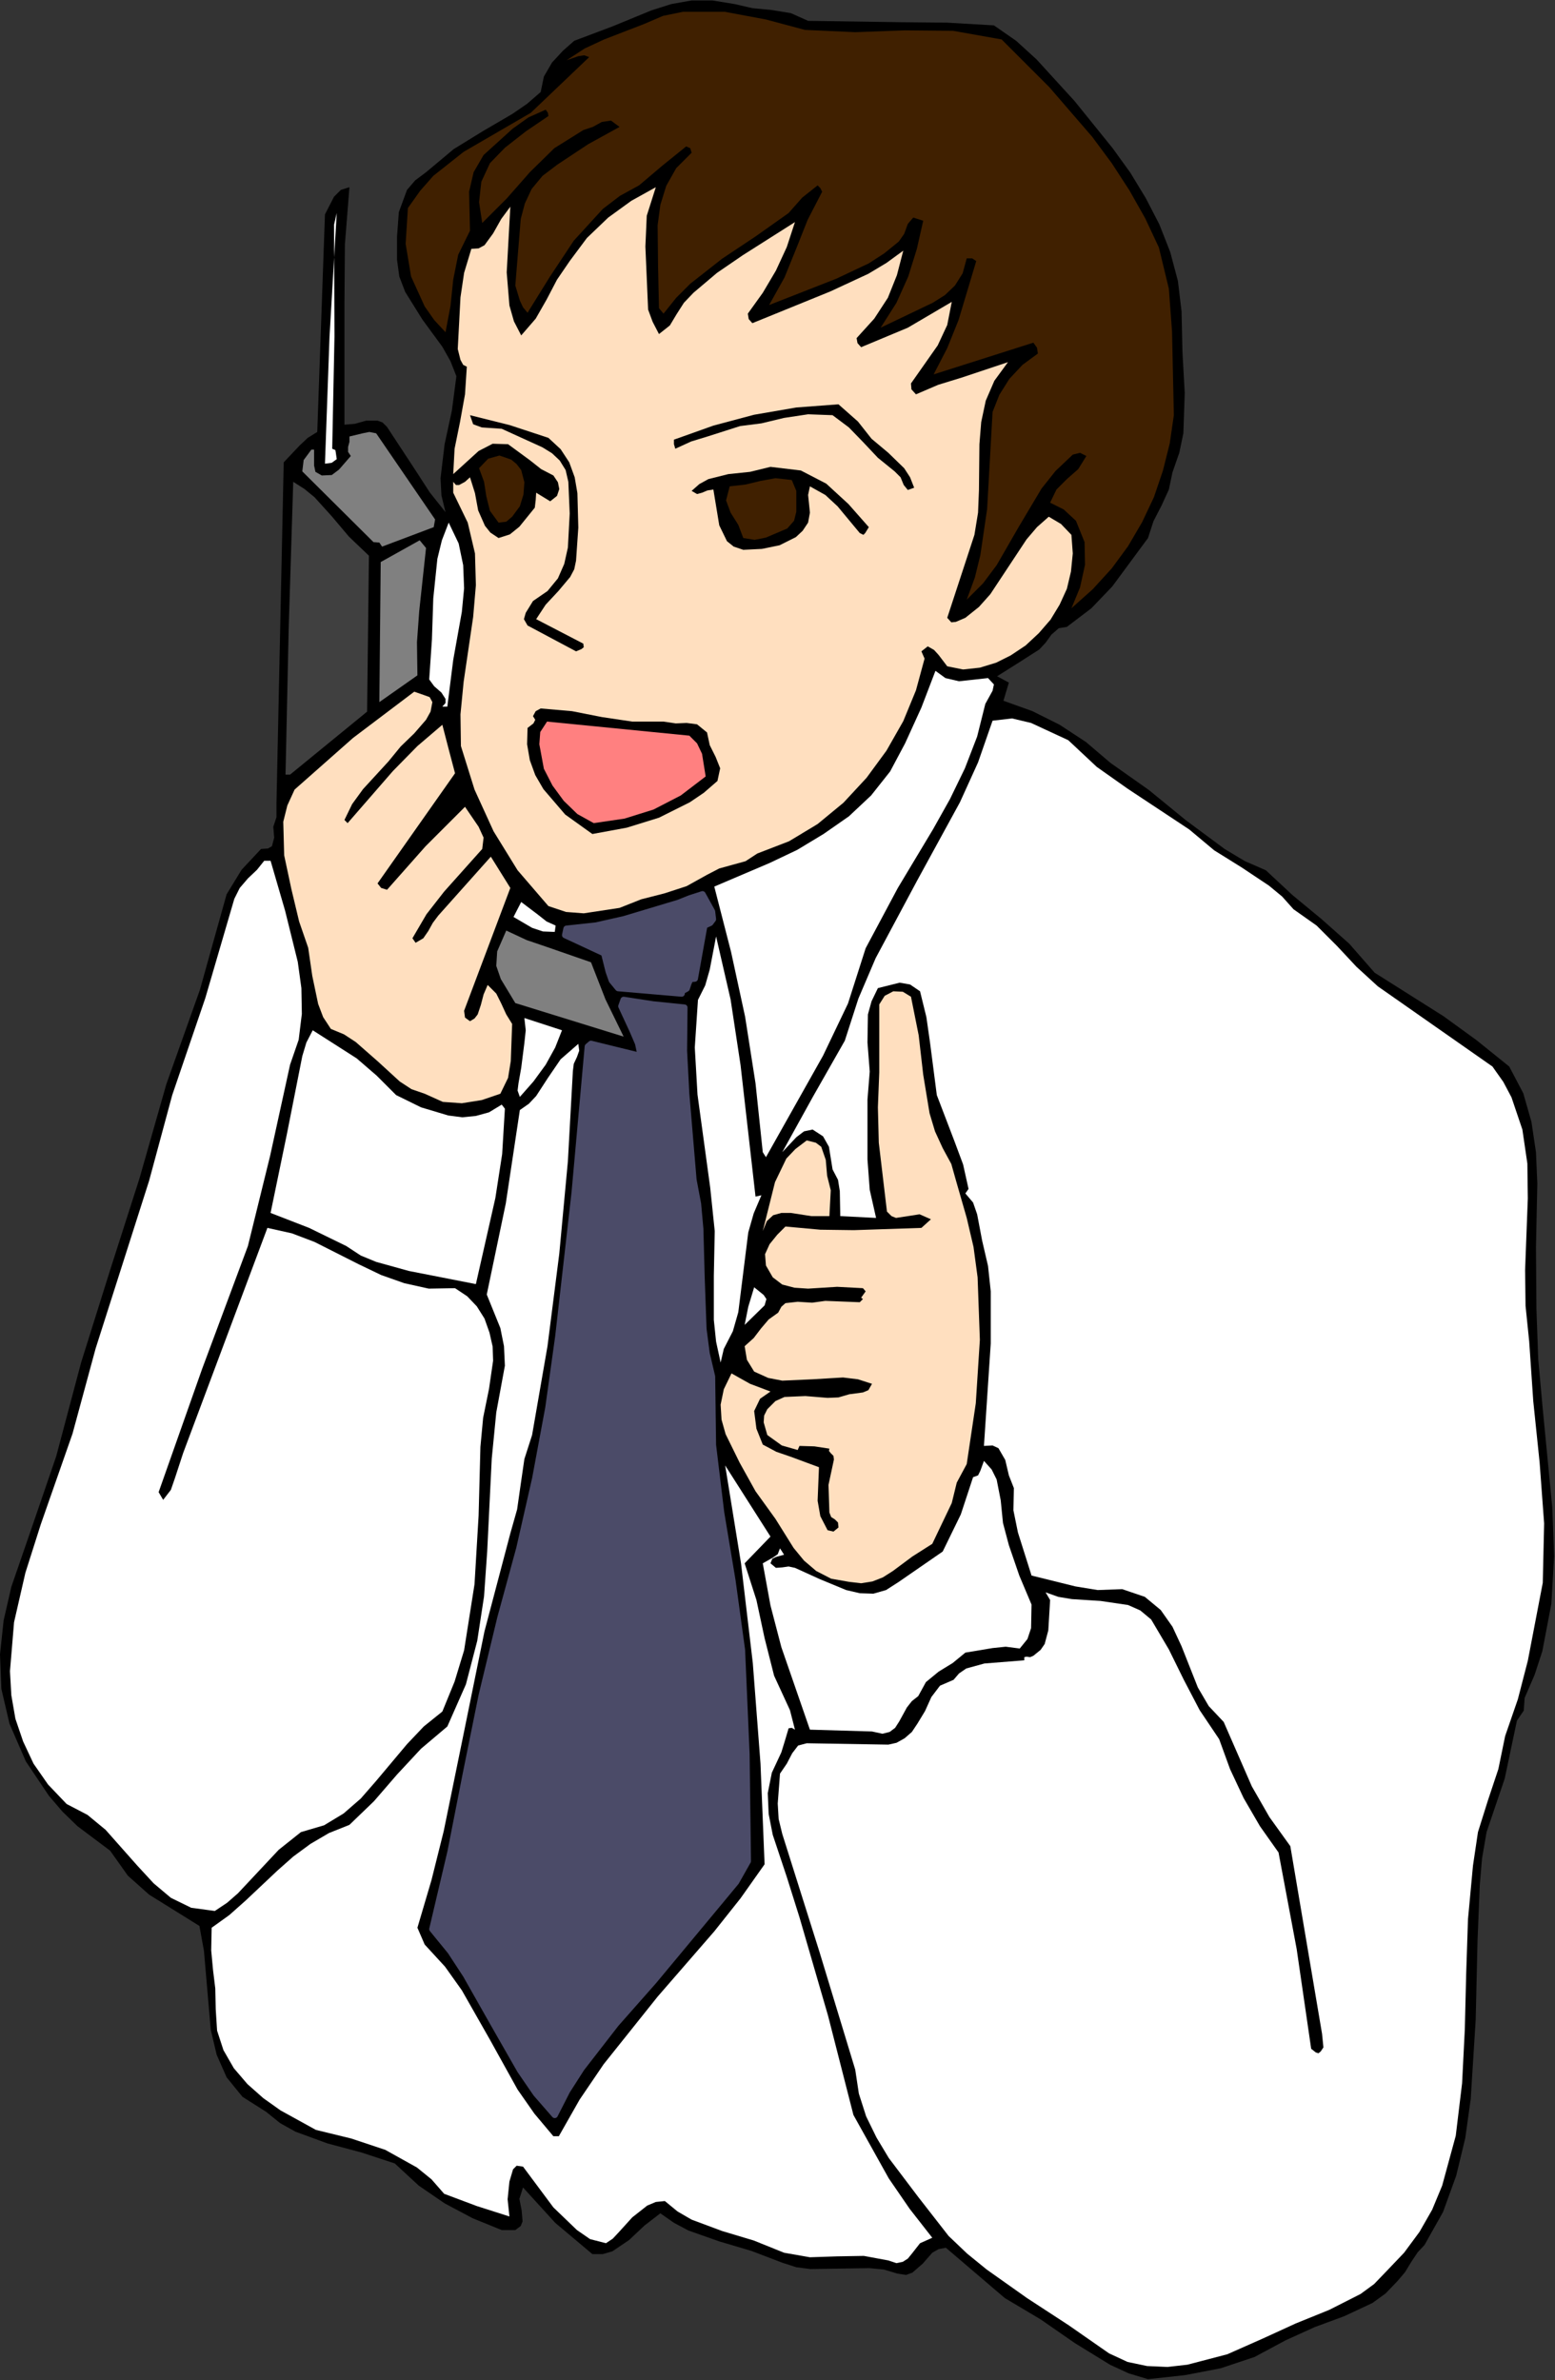 <?xml version="1.0" encoding="UTF-8" standalone="no"?>
<svg
   xmlns:dc="http://purl.org/dc/elements/1.1/"
   xmlns:cc="http://creativecommons.org/ns#"
   xmlns:rdf="http://www.w3.org/1999/02/22-rdf-syntax-ns#"
   xmlns:svg="http://www.w3.org/2000/svg"
   xmlns="http://www.w3.org/2000/svg"
   xmlns:sodipodi="http://sodipodi.sourceforge.net/DTD/sodipodi-0.dtd"
   xmlns:inkscape="http://www.inkscape.org/namespaces/inkscape"
   version="1.0"
   width="87.147mm"
   height="133.375mm"
   id="svg70"
   sodipodi:docname="JBIZ038.WMF">
  <rect width="100%" height="100%" fill="#333333" stroke="none"/>
  <sodipodi:namedview
     pagecolor="#ffffff"
     bordercolor="#666666"
     borderopacity="1"
     objecttolerance="10"
     gridtolerance="10"
     guidetolerance="10"
     inkscape:pageopacity="0"
     inkscape:pageshadow="2"
     inkscape:window-width="640"
     inkscape:window-height="480"
     id="namedview72" />
  <defs
     id="defs6">
    <clipPath
       clipPathUnits="userSpaceOnUse"
       id="clipWmfPath1">
      <path
         d="M 0,0 L 329.28,0 L 329.28,504 L 0,504 z"
         id="path2" />
    </clipPath>
    <pattern
       id="WMFhbasepattern"
       patternUnits="userSpaceOnUse"
       width="6"
       height="6"
       x="0"
       y="0" />
  </defs>
  <path
     style="fill:#000000;fill-rule:evenodd;fill-opacity:1;stroke:none;"
     clip-path="url(#clipWmfPath1)"
     d="  M 171.168,4.416   L 190.944,4.704   L 200.64,4.8   L 210.528,5.376   L 215.232,8.64   L 219.552,12.576   L 227.616,21.408   L 235.68,31.392   L 239.424,36.576   L 242.688,41.952   L 245.568,47.52   L 247.872,53.376   L 249.504,59.52   L 250.272,65.952   L 250.464,74.592   L 250.944,83.232   L 250.656,91.776   L 249.792,95.904   L 248.352,100.032   L 247.584,103.68   L 246.048,107.04   L 244.32,110.4   L 243.168,113.952   L 235.584,124.224   L 231.168,128.832   L 225.984,132.768   L 224.256,133.056   L 222.72,134.4   L 221.472,136.128   L 220.128,137.568   L 215.616,140.448   L 211.2,143.232   L 213.696,144.576   L 212.544,148.416   L 218.688,150.624   L 224.448,153.504   L 230.016,157.152   L 235.2,161.568   L 243.36,167.328   L 251.232,173.76   L 259.392,179.808   L 263.712,182.4   L 268.128,184.32   L 273.792,189.6   L 279.84,194.592   L 285.792,199.872   L 291.168,206.016   L 305.76,215.232   L 312.768,220.32   L 319.68,225.888   L 322.656,231.552   L 324.384,237.6   L 325.344,244.032   L 325.632,250.656   L 325.344,264.192   L 325.44,277.152   L 325.824,287.904   L 326.784,298.464   L 328.8,319.296   L 329.184,329.568   L 328.608,339.648   L 326.688,349.728   L 325.056,354.72   L 322.944,359.616   L 322.752,362.304   L 321.312,364.416   L 318.72,376.704   L 314.88,388.032   L 313.92,393.6   L 313.44,399.264   L 312.96,411.168   L 312.576,427.776   L 311.52,444.576   L 310.368,452.832   L 308.448,460.8   L 305.664,468.48   L 301.728,475.488   L 300.288,477.024   L 298.944,479.04   L 297.6,481.248   L 295.968,483.168   L 293.472,485.76   L 290.688,487.776   L 284.736,490.56   L 278.496,492.864   L 272.352,495.648   L 265.728,499.2   L 258.528,501.6   L 251.04,503.04   L 243.168,503.904   L 239.04,502.656   L 235.104,500.832   L 227.616,496.224   L 220.416,491.232   L 212.832,486.72   L 200.352,476.064   L 198.816,476.352   L 197.472,477.12   L 195.456,479.424   L 193.248,481.344   L 191.904,481.824   L 190.08,481.536   L 187.2,480.672   L 184.128,480.384   L 177.888,480.48   L 171.648,480.576   L 168.672,480.192   L 165.696,479.232   L 159.168,476.736   L 152.352,474.72   L 145.824,472.416   L 142.752,470.784   L 139.872,468.768   L 136.512,471.36   L 133.248,474.432   L 129.696,476.832   L 127.68,477.408   L 125.472,477.408   L 117.6,470.784   L 110.784,463.296   L 110.016,465.696   L 110.496,468.192   L 110.688,470.496   L 110.304,471.456   L 109.152,472.32   L 106.272,472.32   L 100.128,469.824   L 94.176,466.656   L 88.704,462.912   L 83.616,458.208   L 76.608,455.904   L 69.408,453.984   L 62.592,451.488   L 59.328,449.664   L 56.352,447.264   L 51.36,444.096   L 48,439.968   L 45.888,435.168   L 44.64,429.888   L 43.68,418.752   L 43.2,413.184   L 42.24,407.904   L 31.584,401.28   L 27.072,397.248   L 23.328,391.968   L 16.416,386.784   L 13.248,383.712   L 10.368,380.352   L 5.472,373.056   L 2.016,365.088   L 0.288,357.696   L 0,350.4   L 0.768,343.2   L 2.4,336.096   L 7.2,322.176   L 11.904,308.448   L 17.184,288.576   L 23.328,268.992   L 29.568,249.504   L 35.232,229.632   L 42.336,209.664   L 48,189.408   L 51.168,184.224   L 55.296,179.808   L 56.736,179.712   L 57.6,179.232   L 58.08,177.408   L 57.888,175.104   L 58.56,173.088   L 58.56,170.208   L 60.096,97.92   L 63.456,94.368   L 65.184,92.736   L 67.2,91.488   L 68.832,45.408   L 70.752,41.664   L 72.192,40.224   L 74.016,39.648   L 73.056,51.744   L 72.96,64.416   L 72.96,89.952   L 75.168,89.76   L 77.568,89.088   L 79.968,89.088   L 81.024,89.472   L 81.984,90.432   L 88.032,99.648   L 91.008,104.256   L 94.368,108.48   L 93.504,104.928   L 93.312,101.28   L 94.176,94.08   L 95.712,86.976   L 96.672,79.68   L 95.424,76.512   L 93.696,73.44   L 89.472,67.68   L 85.824,61.824   L 84.576,58.56   L 84.096,55.008   L 84.096,50.112   L 84.48,44.928   L 86.208,40.224   L 87.936,38.208   L 90.24,36.48   L 96.096,31.584   L 102.336,27.744   L 108.576,24.096   L 111.648,21.984   L 114.528,19.488   L 115.2,16.224   L 116.928,13.248   L 119.232,10.752   L 121.632,8.64   L 129.792,5.568   L 137.952,2.208   L 142.176,0.864   L 146.496,0.096   L 150.912,0.096   L 155.616,0.864   L 159.36,1.728   L 163.392,2.112   L 167.52,2.784   L 171.168,4.416  z "
     id="path8" />
  <path
     style="fill:#402000;fill-rule:evenodd;fill-opacity:1;stroke:none;"
     clip-path="url(#clipWmfPath1)"
     d="  M 170.496,6.336   L 181.152,6.816   L 191.616,6.432   L 201.888,6.528   L 212.16,8.352   L 222.24,18.432   L 231.36,28.992   L 235.488,34.56   L 239.232,40.32   L 242.592,46.272   L 245.472,52.416   L 247.584,61.152   L 248.256,70.176   L 248.64,87.936   L 247.776,93.888   L 246.336,99.648   L 244.416,105.312   L 241.92,110.592   L 238.944,115.68   L 235.488,120.384   L 231.456,124.8   L 226.944,128.832   L 228.768,124.416   L 229.824,119.616   L 229.728,114.816   L 227.904,110.304   L 225.312,107.904   L 222.432,106.464   L 223.776,103.68   L 225.984,101.472   L 228.384,99.36   L 230.112,96.576   L 228.768,95.904   L 227.232,96.288   L 223.584,99.744   L 220.608,103.488   L 215.808,111.552   L 211.104,119.712   L 208.224,123.552   L 204.768,127.008   L 206.496,122.304   L 207.648,117.6   L 209.088,107.808   L 210.24,87.264   L 211.68,83.616   L 213.792,80.256   L 216.576,77.28   L 219.84,74.88   L 219.648,73.632   L 218.88,72.576   L 197.76,79.296   L 200.64,73.728   L 203.04,67.776   L 206.784,55.296   L 205.92,54.72   L 204.768,54.72   L 203.904,57.888   L 202.272,60.48   L 200.16,62.496   L 197.568,64.128   L 186.528,69.408   L 189.888,64.128   L 192.384,58.56   L 194.208,52.704   L 195.552,46.752   L 193.44,46.08   L 192.288,47.424   L 191.52,49.536   L 190.368,51.168   L 187.296,53.664   L 184.032,55.776   L 177.12,59.04   L 162.912,64.608   L 166.176,58.752   L 168.672,52.608   L 171.072,46.56   L 174.144,40.608   L 173.76,39.84   L 173.184,39.264   L 169.92,41.856   L 167.04,45.12   L 160.128,50.016   L 152.928,54.816   L 146.208,60.096   L 143.232,63.072   L 140.544,66.432   L 139.584,65.28   L 139.392,56.64   L 139.296,47.712   L 139.872,43.392   L 141.12,39.36   L 143.232,35.616   L 146.496,32.352   L 146.208,31.392   L 145.344,31.008   L 140.352,35.04   L 135.36,39.264   L 131.328,41.472   L 127.68,44.256   L 121.536,50.976   L 116.448,58.656   L 111.744,66.24   L 110.784,65.088   L 110.112,63.648   L 109.152,60.48   L 109.728,53.376   L 110.304,46.368   L 111.168,43.104   L 112.608,40.032   L 114.912,37.248   L 118.08,34.848   L 124.608,30.528   L 131.232,26.88   L 129.408,25.536   L 127.488,25.824   L 125.568,26.88   L 123.552,27.552   L 117.408,31.392   L 112.224,36.48   L 107.328,42.048   L 102.144,47.232   L 101.472,42.816   L 101.952,38.496   L 103.776,34.56   L 106.944,31.296   L 111.36,27.84   L 116.16,24.576   L 116.064,23.904   L 115.584,23.232   L 111.936,24.864   L 108.576,27.264   L 102.432,32.832   L 100.32,36.48   L 99.36,40.608   L 99.552,48.864   L 97.056,53.952   L 96,59.232   L 95.424,64.8   L 94.368,70.368   L 91.968,67.776   L 89.952,64.896   L 87.072,58.56   L 85.92,51.648   L 86.4,44.064   L 88.992,40.416   L 91.776,37.248   L 98.208,32.16   L 112.416,23.904   L 124.8,12.096   L 123.744,11.712   L 122.496,11.904   L 120,12.768   L 123.84,10.272   L 127.968,8.352   L 136.416,5.088   L 140.448,3.36   L 144.672,2.496   L 153.504,2.496   L 162.24,4.128   L 170.496,6.336  z "
     id="path10" />
  <path
     style="fill:#ffdfbf;fill-rule:evenodd;fill-opacity:1;stroke:none;"
     clip-path="url(#clipWmfPath1)"
     d="  M 138.912,39.648   L 136.992,45.696   L 136.704,52.224   L 137.28,65.568   L 138.24,68.16   L 139.584,70.752   L 141.888,68.928   L 143.328,66.528   L 144.864,64.128   L 146.88,62.016   L 151.872,57.792   L 157.344,54.048   L 168.384,47.04   L 166.656,52.32   L 164.352,57.312   L 161.568,62.016   L 158.4,66.432   L 158.592,67.584   L 159.36,68.448   L 175.872,61.728   L 183.936,57.984   L 187.776,55.68   L 191.328,53.088   L 189.984,58.272   L 188.064,63.072   L 185.184,67.488   L 181.44,71.616   L 181.632,72.672   L 182.4,73.536   L 192.288,69.408   L 201.6,63.936   L 200.64,68.832   L 198.624,73.152   L 192.96,81.216   L 193.056,82.464   L 194.016,83.52   L 198.72,81.504   L 203.712,79.968   L 213.504,76.704   L 210.624,80.64   L 208.8,84.864   L 207.84,89.376   L 207.456,94.08   L 207.36,103.776   L 207.168,108.576   L 206.4,113.28   L 200.64,130.848   L 201.504,131.808   L 202.464,131.712   L 204.48,130.848   L 207.36,128.544   L 209.76,125.856   L 213.696,119.904   L 217.44,114.24   L 219.648,111.648   L 222.144,109.44   L 224.736,110.976   L 226.944,113.28   L 227.232,117.216   L 226.848,121.056   L 225.984,124.704   L 224.448,128.064   L 222.528,131.232   L 220.032,134.112   L 217.248,136.704   L 214.08,138.816   L 211.008,140.352   L 207.552,141.408   L 204,141.792   L 200.64,141.12   L 198.816,138.72   L 197.856,137.664   L 196.512,136.896   L 195.168,137.952   L 195.84,139.488   L 194.016,146.208   L 191.328,152.736   L 187.776,158.976   L 183.552,164.736   L 178.656,170.016   L 173.184,174.528   L 167.136,178.176   L 160.416,180.768   L 157.92,182.4   L 155.136,183.168   L 152.352,183.936   L 149.76,185.28   L 145.44,187.68   L 140.736,189.216   L 135.84,190.464   L 131.232,192.288   L 123.648,193.44   L 119.904,193.152   L 116.16,191.904   L 109.632,184.32   L 104.544,176.064   L 100.512,167.232   L 97.632,158.016   L 97.536,151.296   L 98.208,144.384   L 100.224,130.656   L 100.8,123.936   L 100.608,117.216   L 99.072,110.688   L 96,104.352   L 96,102.048   L 96.576,102.72   L 97.248,102.72   L 98.496,102.048   L 99.552,101.088   L 100.608,104.448   L 101.28,108.096   L 102.72,111.36   L 103.872,112.8   L 105.6,113.952   L 108,113.184   L 110.016,111.552   L 113.28,107.52   L 113.472,105.888   L 113.568,104.352   L 116.544,106.176   L 117.984,105.024   L 118.464,103.584   L 118.176,102.144   L 117.216,100.704   L 114.624,99.36   L 112.32,97.536   L 107.616,94.08   L 104.352,93.984   L 101.376,95.52   L 96,100.416   L 96.288,95.04   L 97.44,89.376   L 98.496,83.52   L 98.88,77.664   L 98.112,77.28   L 97.536,76.224   L 96.96,73.92   L 97.536,62.976   L 98.304,57.792   L 99.84,52.704   L 101.376,52.608   L 102.624,51.936   L 104.448,49.44   L 106.176,46.368   L 108.096,43.776   L 107.328,57.696   L 107.904,64.704   L 108.864,68.064   L 110.4,71.04   L 113.472,67.488   L 115.776,63.456   L 117.984,59.232   L 120.672,55.296   L 124.32,50.4   L 128.832,46.08   L 133.728,42.528   L 138.912,39.648  z "
     id="path12" />
  <path
     style="fill:#ffffff;fill-rule:evenodd;fill-opacity:1;stroke:none;"
     clip-path="url(#clipWmfPath1)"
     d="  M 70.752,47.616   L 70.848,71.232   L 70.368,95.04   L 71.04,95.328   L 71.136,95.904   L 71.328,97.248   L 70.272,98.016   L 68.832,98.208   L 69.792,71.424   L 71.328,45.12   L 70.752,47.616  z "
     id="path14" />
  <path
     style="fill:#000000;fill-rule:evenodd;fill-opacity:1;stroke:none;"
     clip-path="url(#clipWmfPath1)"
     d="  M 181.728,89.28   L 184.608,92.928   L 188.16,95.904   L 191.52,99.168   L 192.768,101.088   L 193.632,103.296   L 192.288,103.776   L 191.424,102.72   L 190.752,101.088   L 189.504,99.84   L 185.952,96.96   L 182.88,93.696   L 179.808,90.528   L 176.352,87.936   L 171.168,87.744   L 166.08,88.512   L 161.28,89.664   L 156.768,90.24   L 149.856,92.448   L 146.4,93.504   L 143.04,95.04   L 142.752,94.08   L 142.752,93.12   L 151.104,90.144   L 159.744,87.84   L 168.672,86.304   L 177.6,85.632   L 181.728,89.28  z "
     id="path16" />
  <path
     style="fill:#000000;fill-rule:evenodd;fill-opacity:1;stroke:none;"
     clip-path="url(#clipWmfPath1)"
     d="  M 116.16,92.736   L 118.752,95.136   L 120.576,97.92   L 121.728,101.088   L 122.304,104.448   L 122.496,111.744   L 122.016,118.752   L 121.632,120.576   L 120.768,122.208   L 118.272,125.184   L 115.584,128.064   L 113.568,131.136   L 123.552,136.32   L 123.648,137.088   L 123.168,137.472   L 122.016,137.952   L 111.744,132.48   L 110.976,131.136   L 111.36,129.792   L 112.896,127.296   L 115.968,125.184   L 118.176,122.496   L 119.52,119.424   L 120.288,115.968   L 120.672,108.768   L 120.384,102.048   L 119.808,99.552   L 118.56,97.536   L 116.928,96   L 114.912,94.752   L 106.272,90.816   L 102.048,90.528   L 100.224,89.856   L 99.552,87.936   L 108,90.048   L 116.16,92.736  z "
     id="path18" />
  <path
     style="fill:#808080;fill-rule:evenodd;fill-opacity:1;stroke:none;"
     clip-path="url(#clipWmfPath1)"
     d="  M 92.16,110.016   L 91.872,111.648   L 80.928,115.776   L 80.352,114.912   L 79.104,114.816   L 64.032,99.84   L 64.32,97.44   L 65.952,95.232   L 66.528,95.232   L 66.528,98.592   L 66.816,99.936   L 68.16,100.704   L 70.272,100.608   L 71.808,99.456   L 74.304,96.576   L 73.728,95.712   L 73.728,94.656   L 74.016,93.6   L 74.016,92.448   L 76.8,91.776   L 78.24,91.488   L 79.68,91.776   L 92.16,110.016  z "
     id="path20" />
  <path
     style="fill:#402000;fill-rule:evenodd;fill-opacity:1;stroke:none;"
     clip-path="url(#clipWmfPath1)"
     d="  M 110.4,99.552   L 111.072,102.144   L 110.88,104.736   L 110.112,107.232   L 108.48,109.44   L 107.232,110.496   L 105.6,110.688   L 103.776,108.192   L 103.008,105.12   L 102.528,102.048   L 101.472,99.168   L 103.392,97.152   L 105.792,96.48   L 108.288,97.344   L 109.44,98.304   L 110.4,99.552  z "
     id="path22" />
  <path
     style="fill:#000000;fill-rule:evenodd;fill-opacity:1;stroke:none;"
     clip-path="url(#clipWmfPath1)"
     d="  M 184.032,111.648   L 183.264,112.896   L 182.88,113.28   L 182.112,112.896   L 177.408,107.232   L 174.816,104.832   L 171.552,103.008   L 171.168,104.832   L 171.36,106.656   L 171.552,108.576   L 171.168,110.688   L 170.016,112.416   L 168.576,113.76   L 165.12,115.488   L 161.376,116.256   L 157.44,116.448   L 155.424,115.776   L 153.984,114.624   L 152.352,111.264   L 151.104,103.68   L 149.856,103.872   L 148.704,104.352   L 147.648,104.64   L 146.496,103.968   L 148.128,102.528   L 150.048,101.472   L 154.272,100.416   L 158.88,99.936   L 163.2,98.88   L 169.632,99.648   L 175.008,102.432   L 179.712,106.752   L 184.032,111.648  z "
     id="path24" />
  <path
     style="fill:#402000;fill-rule:evenodd;fill-opacity:1;stroke:none;"
     clip-path="url(#clipWmfPath1)"
     d="  M 168.672,103.968   L 168.672,108.384   L 168.192,110.304   L 166.752,111.936   L 162.24,113.856   L 159.84,114.336   L 157.44,113.952   L 156.384,111.168   L 154.752,108.576   L 153.792,105.984   L 154.56,103.008   L 157.92,102.624   L 161.088,101.856   L 164.256,101.28   L 167.712,101.664   L 168.672,103.968  z "
     id="path26" />
  <path
     style="fill:#404040;fill-rule:evenodd;fill-opacity:1;stroke:none;"
     clip-path="url(#clipWmfPath1)"
     d="  M 78.144,117.696   L 77.76,150.72   L 61.44,164.064   L 60.48,164.064   L 61.152,132.96   L 62.112,102.048   L 64.512,103.584   L 66.624,105.312   L 70.272,109.344   L 73.92,113.664   L 78.144,117.696  z "
     id="path28" />
  <path
     style="fill:#ffffff;fill-rule:evenodd;fill-opacity:1;stroke:none;"
     clip-path="url(#clipWmfPath1)"
     d="  M 94.752,149.664   L 93.696,149.664   L 94.368,148.896   L 94.368,148.032   L 93.504,146.688   L 91.968,145.344   L 90.912,143.904   L 91.488,135.456   L 91.776,126.72   L 92.64,118.368   L 93.6,114.432   L 95.04,110.688   L 97.152,115.104   L 98.112,119.712   L 98.304,124.608   L 97.824,129.6   L 96,139.776   L 94.752,149.664  z "
     id="path30" />
  <path
     style="fill:#808080;fill-rule:evenodd;fill-opacity:1;stroke:none;"
     clip-path="url(#clipWmfPath1)"
     d="  M 90.24,116.064   L 88.8,129.408   L 88.32,136.032   L 88.416,143.04   L 80.352,148.704   L 80.64,119.04   L 88.896,114.432   L 90.24,116.064  z "
     id="path32" />
  <path
     style="fill:#ffffff;fill-rule:evenodd;fill-opacity:1;stroke:none;"
     clip-path="url(#clipWmfPath1)"
     d="  M 209.28,143.616   L 210.528,144.96   L 210.24,146.304   L 208.704,149.088   L 206.976,156   L 204.384,162.72   L 201.216,169.248   L 197.664,175.584   L 190.176,188.064   L 183.36,200.832   L 179.616,212.544   L 174.336,223.584   L 162.24,245.088   L 161.568,244.032   L 160.032,229.44   L 157.824,215.328   L 154.848,201.6   L 151.296,187.776   L 163.008,182.784   L 168.864,180   L 174.432,176.64   L 179.808,172.896   L 184.512,168.48   L 188.544,163.392   L 191.712,157.44   L 195.168,149.856   L 198.144,142.08   L 200.256,143.616   L 203.136,144.288   L 209.28,143.616  z "
     id="path34" />
  <path
     style="fill:#ffdfbf;fill-rule:evenodd;fill-opacity:1;stroke:none;"
     clip-path="url(#clipWmfPath1)"
     d="  M 91.584,148.704   L 91.2,150.72   L 90.24,152.448   L 87.744,155.328   L 84.864,158.112   L 82.272,161.28   L 76.896,167.136   L 74.592,170.304   L 72.96,173.664   L 73.632,174.336   L 83.232,163.296   L 88.416,158.016   L 93.696,153.504   L 95.04,158.688   L 96.384,163.776   L 79.968,187.104   L 80.736,188.064   L 81.984,188.448   L 90.144,179.232   L 98.496,170.88   L 101.376,175.104   L 102.432,177.408   L 102.144,179.808   L 94.08,188.832   L 90.336,193.632   L 87.36,198.72   L 88.032,199.68   L 89.664,198.72   L 90.72,197.184   L 91.68,195.456   L 92.832,193.92   L 103.968,181.44   L 108.096,188.064   L 98.304,214.08   L 98.496,215.52   L 99.552,216.288   L 100.512,215.712   L 101.184,214.848   L 101.856,212.832   L 102.432,210.624   L 103.296,208.608   L 105.12,210.432   L 106.176,212.544   L 107.232,214.848   L 108.48,216.864   L 108.192,224.736   L 107.616,228.288   L 105.984,231.648   L 102.048,232.992   L 97.824,233.664   L 93.792,233.376   L 89.952,231.648   L 87.168,230.688   L 84.672,229.056   L 80.064,224.832   L 75.36,220.704   L 72.864,219.072   L 70.08,217.92   L 68.448,215.424   L 67.392,212.64   L 66.144,206.688   L 65.28,200.736   L 63.36,195.168   L 61.728,188.352   L 60.192,181.152   L 60,174.048   L 60.864,170.592   L 62.4,167.232   L 74.784,156.288   L 87.744,146.496   L 89.952,147.264   L 91.008,147.648   L 91.584,148.704  z "
     id="path36" />
  <path
     style="fill:#000000;fill-rule:evenodd;fill-opacity:1;stroke:none;"
     clip-path="url(#clipWmfPath1)"
     d="  M 140.544,152.832   L 143.136,153.216   L 145.44,153.12   L 147.648,153.408   L 149.76,155.136   L 150.336,157.824   L 151.584,160.32   L 152.544,162.72   L 151.968,165.408   L 149.088,167.904   L 146.112,169.92   L 139.584,173.184   L 132.768,175.296   L 125.472,176.64   L 119.712,172.512   L 115.104,167.136   L 113.376,164.16   L 112.224,160.992   L 111.648,157.632   L 111.744,154.176   L 112.992,153.216   L 113.376,152.448   L 112.896,151.68   L 113.472,150.624   L 114.528,150.048   L 121.152,150.624   L 127.488,151.872   L 133.92,152.832   L 140.544,152.832  z "
     id="path38" />
  <path
     style="fill:#ffffff;fill-rule:evenodd;fill-opacity:1;stroke:none;"
     clip-path="url(#clipWmfPath1)"
     d="  M 251.904,175.68   L 257.184,180.096   L 263.04,183.744   L 268.8,187.584   L 271.584,189.888   L 273.984,192.576   L 278.88,196.032   L 283.2,200.352   L 287.328,204.768   L 291.84,208.896   L 316.128,225.888   L 318.432,229.152   L 320.16,232.416   L 322.464,239.232   L 323.52,246.432   L 323.616,253.824   L 323.04,268.992   L 323.136,276.576   L 323.904,284.064   L 324.768,296.736   L 326.112,309.696   L 327.072,322.656   L 326.784,335.232   L 323.616,351.744   L 321.504,359.904   L 318.816,367.68   L 317.376,374.688   L 315.168,381.312   L 313.056,388.032   L 312,395.136   L 310.944,406.464   L 310.56,418.08   L 310.272,429.792   L 309.696,441.216   L 308.352,452.352   L 305.472,462.912   L 303.36,468   L 300.672,472.704   L 297.408,477.12   L 293.472,481.248   L 291.072,483.744   L 288.192,485.856   L 281.568,489.216   L 274.464,492.096   L 267.552,495.264   L 259.968,498.624   L 251.52,500.832   L 247.296,501.312   L 242.976,501.12   L 238.848,500.256   L 234.912,498.432   L 226.368,492.48   L 217.536,486.72   L 208.992,480.672   L 204.864,477.312   L 200.928,473.568   L 194.496,465.312   L 188.256,457.056   L 185.664,452.736   L 183.456,448.224   L 181.92,443.424   L 181.152,438.336   L 173.568,413.376   L 165.696,388.416   L 164.928,385.248   L 164.736,381.984   L 165.216,375.648   L 166.656,373.536   L 167.808,371.328   L 169.056,369.696   L 170.88,369.216   L 188.16,369.504   L 189.888,369.12   L 191.616,368.16   L 193.152,366.816   L 194.304,365.088   L 195.936,362.4   L 197.28,359.424   L 199.104,357.024   L 201.984,355.776   L 203.136,354.432   L 204.672,353.376   L 208.512,352.32   L 216.96,351.648   L 216.96,350.976   L 217.44,350.88   L 218.208,350.976   L 218.88,350.688   L 220.416,349.44   L 221.28,348.192   L 222.048,345.312   L 222.432,338.88   L 221.472,337.248   L 224.16,338.208   L 227.04,338.688   L 233.088,339.072   L 238.944,339.936   L 241.536,341.088   L 243.84,343.008   L 247.584,349.344   L 250.752,355.776   L 254.112,362.208   L 258.24,368.352   L 260.544,374.688   L 263.424,380.832   L 266.88,386.784   L 270.816,392.352   L 274.656,412.8   L 277.728,433.92   L 278.688,434.688   L 279.264,434.88   L 279.744,434.496   L 280.32,433.632   L 280.224,432.672   L 280.032,430.752   L 273.312,391.008   L 268.896,384.864   L 265.152,378.336   L 259.2,364.704   L 256.032,361.344   L 253.728,357.408   L 250.272,348.672   L 248.352,344.544   L 245.856,340.992   L 242.496,338.208   L 237.696,336.576   L 232.512,336.768   L 227.808,336   L 218.496,333.696   L 215.616,324.576   L 214.656,319.872   L 214.752,315.168   L 213.696,312.48   L 212.928,309.216   L 211.488,306.72   L 210.24,306.144   L 208.416,306.24   L 209.856,284.544   L 209.856,273.504   L 209.28,268.128   L 208.032,262.752   L 206.976,257.184   L 206.112,254.688   L 204.48,252.768   L 205.152,251.808   L 204,246.624   L 202.176,241.728   L 198.432,231.936   L 196.992,220.8   L 196.224,215.424   L 194.88,209.952   L 192.768,208.512   L 190.56,208.128   L 185.952,209.28   L 184.608,212.064   L 183.84,214.848   L 183.744,220.8   L 184.224,226.944   L 183.744,232.896   L 183.744,245.568   L 184.224,252   L 185.568,257.952   L 177.984,257.568   L 177.888,252.288   L 177.504,249.888   L 176.352,247.68   L 175.584,242.88   L 174.336,240.672   L 172.128,239.232   L 170.304,239.616   L 168.672,240.864   L 165.696,244.032   L 172.224,232.224   L 178.944,220.416   L 181.824,211.488   L 185.472,202.944   L 194.304,186.432   L 203.328,169.92   L 207.168,161.472   L 210.24,152.64   L 214.368,152.16   L 218.4,153.12   L 226.272,156.768   L 232.32,162.432   L 238.848,167.04   L 251.904,175.68  z "
     id="path40" />
  <path
     style="fill:#ff8080;fill-rule:evenodd;fill-opacity:1;stroke:none;"
     clip-path="url(#clipWmfPath1)"
     d="  M 146.016,155.808   L 147.648,157.44   L 148.704,159.648   L 149.472,164.448   L 144.192,168.48   L 138.432,171.456   L 132.288,173.376   L 125.76,174.336   L 122.304,172.416   L 119.424,169.632   L 117.024,166.368   L 115.2,162.816   L 114.24,157.632   L 114.432,155.04   L 115.872,152.832   L 146.016,155.808  z "
     id="path42" />
  <path
     style="fill:#ffffff;fill-rule:evenodd;fill-opacity:1;stroke:none;"
     clip-path="url(#clipWmfPath1)"
     d="  M 57.312,182.304   L 60.384,192.864   L 63.072,203.712   L 63.84,209.28   L 63.936,214.752   L 63.264,220.224   L 61.44,225.504   L 57.216,244.8   L 52.512,263.904   L 42.816,289.92   L 33.6,316.032   L 34.56,317.664   L 36.192,315.552   L 37.056,313.056   L 38.784,307.776   L 56.64,260.064   L 61.824,261.216   L 66.624,263.04   L 75.936,267.744   L 80.736,270.048   L 85.632,271.776   L 90.816,272.928   L 96.384,272.832   L 98.976,274.56   L 100.992,276.672   L 102.624,279.264   L 103.68,282.24   L 104.352,285.216   L 104.448,288.192   L 103.584,294.144   L 102.336,300.288   L 101.76,306.432   L 101.376,321.024   L 100.512,335.52   L 98.304,349.536   L 96.288,356.16   L 93.696,362.496   L 89.76,365.664   L 86.208,369.408   L 79.68,377.184   L 76.416,380.928   L 72.768,384.096   L 68.64,386.592   L 63.744,388.032   L 59.04,391.776   L 54.72,396.384   L 50.4,400.992   L 48.096,403.008   L 45.504,404.736   L 40.512,404.064   L 36.192,401.952   L 32.544,398.88   L 29.088,395.136   L 22.368,387.552   L 18.528,384.384   L 14.112,382.08   L 10.176,377.952   L 7.104,373.536   L 4.896,368.832   L 3.264,364.032   L 2.4,359.04   L 2.112,353.952   L 2.976,343.584   L 5.376,333.12   L 8.64,322.848   L 15.36,303.648   L 20.256,285.6   L 25.92,267.84   L 31.584,250.08   L 36.48,231.936   L 43.488,211.392   L 49.632,190.368   L 50.784,188.064   L 52.512,186.048   L 54.432,184.224   L 55.968,182.304   L 57.312,182.304  z "
     id="path44" />
  <path
     style="fill:#4b4b68;fill-rule:evenodd;fill-opacity:1;stroke:#4b4b68;stroke-width:1.344px;stroke-linecap:round;stroke-linejoin:round;stroke-miterlimit:4;stroke-dasharray:none;stroke-opacity:1;"
     clip-path="url(#clipWmfPath1)"
     d="  M 148.8,189.408   L 150.816,193.056   L 151.008,194.688   L 150.432,195.456   L 149.184,196.032   L 147.168,207.264   L 146.208,207.36   L 145.824,208.224   L 145.44,209.376   L 144.384,209.952   L 144.384,210.432   L 130.944,209.28   L 129.6,207.648   L 128.928,205.728   L 127.968,201.888   L 119.712,198.048   L 120,196.704   L 126.24,196.032   L 132.192,194.688   L 143.712,191.232   L 146.112,190.272   L 148.8,189.408  z "
     id="path46" />
  <path
     style="fill:#ffffff;fill-rule:evenodd;fill-opacity:1;stroke:none;"
     clip-path="url(#clipWmfPath1)"
     d="  M 117.696,196.032   L 117.504,197.376   L 115.008,197.28   L 112.704,196.512   L 108.768,194.208   L 110.4,191.04   L 113.952,193.728   L 115.776,195.168   L 117.696,196.032  z "
     id="path48" />
  <path
     style="fill:#808080;fill-rule:evenodd;fill-opacity:1;stroke:none;"
     clip-path="url(#clipWmfPath1)"
     d="  M 125.184,203.808   L 128.256,211.68   L 132.096,219.552   L 109.152,212.448   L 106.08,207.36   L 105.12,204.576   L 105.312,201.504   L 107.232,197.088   L 111.552,199.104   L 116.064,200.64   L 125.184,203.808  z "
     id="path50" />
  <path
     style="fill:#ffffff;fill-rule:evenodd;fill-opacity:1;stroke:none;"
     clip-path="url(#clipWmfPath1)"
     d="  M 160.032,253.44   L 161.28,253.152   L 159.648,256.992   L 158.496,261.024   L 157.44,269.472   L 156.384,277.92   L 155.232,281.952   L 153.312,285.696   L 152.64,288.576   L 151.68,284.16   L 151.2,279.552   L 151.2,270.24   L 151.392,260.736   L 150.432,251.52   L 147.744,231.84   L 147.168,221.856   L 147.84,211.776   L 149.376,208.704   L 150.336,205.344   L 151.68,198.336   L 154.752,211.68   L 156.864,225.6   L 160.032,253.44  z "
     id="path52" />
  <path
     style="fill:#ffdfbf;fill-rule:evenodd;fill-opacity:1;stroke:none;"
     clip-path="url(#clipWmfPath1)"
     d="  M 192.96,211.104   L 194.592,219.264   L 195.552,227.616   L 196.896,235.776   L 198.048,239.616   L 199.68,243.168   L 201.504,246.528   L 202.56,250.272   L 204.768,257.952   L 206.208,264.096   L 207.072,270.528   L 207.552,283.776   L 206.688,297.216   L 204.768,310.08   L 202.656,314.016   L 201.6,318.336   L 197.472,326.976   L 193.248,329.664   L 189.12,332.736   L 187.008,334.08   L 184.8,334.944   L 182.4,335.328   L 179.904,335.04   L 176.064,334.368   L 172.896,332.736   L 170.304,330.528   L 168.096,327.84   L 164.256,321.696   L 160.032,315.84   L 156.672,309.792   L 153.696,303.744   L 152.832,300.672   L 152.64,297.504   L 153.312,294.24   L 154.944,290.88   L 158.88,293.088   L 163.2,294.72   L 160.992,296.256   L 159.744,298.848   L 160.224,302.592   L 161.568,305.952   L 164.448,307.488   L 167.52,308.544   L 173.472,310.752   L 173.184,317.856   L 173.76,321.12   L 175.296,324.096   L 176.544,324.384   L 177.6,323.52   L 177.504,322.464   L 176.832,321.792   L 176.064,321.312   L 175.68,320.352   L 175.488,314.496   L 176.64,309.12   L 176.544,308.352   L 175.968,307.776   L 175.584,307.296   L 175.68,306.816   L 172.512,306.336   L 169.344,306.24   L 168.96,307.104   L 165.6,306.144   L 162.528,303.936   L 161.76,301.248   L 161.856,299.808   L 162.528,298.464   L 164.256,296.736   L 166.176,295.872   L 170.592,295.68   L 175.296,296.064   L 177.6,295.968   L 179.904,295.296   L 182.784,294.912   L 183.936,294.432   L 184.704,293.088   L 181.728,292.128   L 178.56,291.744   L 172.128,292.128   L 165.696,292.416   L 162.72,291.84   L 159.744,290.496   L 158.208,288   L 157.728,285.12   L 159.648,283.392   L 161.184,281.376   L 162.816,279.456   L 164.832,278.016   L 165.504,276.768   L 166.368,276   L 168.96,275.712   L 172.032,275.904   L 174.816,275.52   L 182.112,275.808   L 182.784,275.136   L 182.4,274.848   L 183.36,273.504   L 182.784,272.832   L 177.312,272.544   L 171.168,272.928   L 168.288,272.736   L 165.696,272.064   L 163.68,270.528   L 162.24,268.032   L 162.048,265.632   L 163.008,263.52   L 164.64,261.504   L 166.368,259.776   L 173.76,260.448   L 180.864,260.544   L 195.168,260.064   L 197.184,258.24   L 194.784,257.184   L 192.288,257.568   L 189.792,257.952   L 188.832,257.568   L 187.872,256.608   L 186.144,242.016   L 185.952,234.528   L 186.24,227.136   L 186.24,212.736   L 187.392,210.912   L 189.216,209.952   L 191.232,210.048   L 192.96,211.104  z "
     id="path54" />
  <path
     style="fill:#4b4b68;fill-rule:evenodd;fill-opacity:1;stroke:#4b4b68;stroke-width:1.344px;stroke-linecap:round;stroke-linejoin:round;stroke-miterlimit:4;stroke-dasharray:none;stroke-opacity:1;"
     clip-path="url(#clipWmfPath1)"
     d="  M 144.96,213.408   L 144.864,222.528   L 145.344,231.648   L 146.88,249.888   L 147.84,254.976   L 148.32,260.256   L 148.608,270.912   L 148.992,281.472   L 149.664,286.656   L 150.816,291.552   L 151.008,306.048   L 152.736,320.352   L 155.136,334.752   L 157.152,349.44   L 158.112,371.52   L 158.4,394.176   L 155.904,398.592   L 152.64,402.528   L 146.016,410.496   L 138.432,419.616   L 130.464,428.64   L 123.168,438.048   L 120.096,442.848   L 117.504,447.936   L 113.568,443.424   L 110.208,438.528   L 104.448,428.448   L 98.688,418.272   L 95.424,413.28   L 91.584,408.576   L 95.424,392.256   L 98.688,375.648   L 102.048,359.04   L 105.984,342.72   L 110.016,327.936   L 113.376,313.152   L 116.16,298.176   L 118.272,283.008   L 121.728,252.576   L 124.512,221.664   L 125.184,221.088   L 135.744,223.68   L 135.168,220.992   L 134.016,218.304   L 131.616,213.12   L 132.096,211.776   L 138.336,212.736   L 144.96,213.408  z "
     id="path56" />
  <path
     style="fill:#ffffff;fill-rule:evenodd;fill-opacity:1;stroke:none;"
     clip-path="url(#clipWmfPath1)"
     d="  M 119.04,218.208   L 117.6,221.856   L 115.584,225.504   L 112.992,229.056   L 110.112,232.32   L 109.632,230.976   L 109.824,229.44   L 110.4,226.176   L 111.072,220.896   L 111.36,218.208   L 111.072,215.616   L 119.04,218.208  z "
     id="path58" />
  <path
     style="fill:#ffffff;fill-rule:evenodd;fill-opacity:1;stroke:none;"
     clip-path="url(#clipWmfPath1)"
     d="  M 83.904,231.936   L 89.184,234.528   L 94.944,236.256   L 97.92,236.64   L 100.8,236.352   L 103.584,235.584   L 106.272,233.952   L 106.944,234.816   L 106.368,244.416   L 104.928,253.728   L 100.8,271.968   L 86.592,269.184   L 79.68,267.264   L 76.416,265.92   L 73.344,263.904   L 65.472,260.064   L 57.312,256.896   L 60.768,240.192   L 64.032,223.68   L 64.896,220.8   L 66.24,218.208   L 75.552,224.16   L 79.776,227.808   L 83.904,231.936  z "
     id="path60" />
  <path
     style="fill:#ffffff;fill-rule:evenodd;fill-opacity:1;stroke:none;"
     clip-path="url(#clipWmfPath1)"
     d="  M 121.344,226.848   L 120.288,245.952   L 118.464,265.536   L 115.968,285.12   L 112.704,303.936   L 111.072,309.024   L 110.304,314.304   L 109.536,319.68   L 108.096,324.768   L 102.624,345.504   L 98.304,366.72   L 93.984,387.84   L 91.392,398.208   L 88.416,408.288   L 89.952,411.84   L 94.272,416.544   L 97.824,421.536   L 103.776,432   L 109.632,442.56   L 113.184,447.648   L 117.216,452.448   L 118.368,452.448   L 122.784,444.672   L 127.872,437.184   L 139.296,422.88   L 151.296,409.056   L 156.864,402.048   L 161.952,394.848   L 161.088,373.536   L 159.456,352.224   L 156.96,331.104   L 153.6,310.368   L 163.2,325.44   L 157.728,331.104   L 160.224,338.88   L 161.952,346.944   L 163.968,354.912   L 167.328,362.208   L 168.384,366.336   L 167.712,365.952   L 167.04,366.048   L 166.272,368.64   L 165.504,371.136   L 163.488,375.456   L 162.624,379.776   L 162.816,384.192   L 163.68,388.608   L 166.656,397.536   L 169.344,406.08   L 175.392,426.912   L 180.768,447.936   L 188.256,461.376   L 192.672,467.808   L 197.472,473.952   L 194.88,475.104   L 193.152,477.312   L 192.288,478.368   L 191.232,479.04   L 189.888,479.328   L 188.16,478.752   L 182.976,477.792   L 177.312,477.888   L 171.552,478.08   L 166.08,477.12   L 159.648,474.528   L 152.928,472.512   L 146.496,470.112   L 143.52,468.384   L 140.832,466.176   L 138.912,466.368   L 137.088,467.136   L 133.92,469.632   L 131.136,472.704   L 129.792,474.144   L 128.352,475.104   L 124.992,474.24   L 122.208,472.32   L 117.216,467.52   L 110.784,458.88   L 109.44,458.688   L 108.672,459.456   L 107.904,462.048   L 107.52,465.792   L 107.904,469.44   L 100.992,467.232   L 94.08,464.64   L 91.392,461.568   L 88.32,459.072   L 81.6,455.328   L 74.4,452.928   L 66.912,451.104   L 59.424,446.976   L 55.776,444.384   L 52.416,441.408   L 49.536,438.048   L 47.328,434.208   L 45.984,430.08   L 45.696,425.568   L 45.6,421.152   L 45.12,417.216   L 44.736,413.088   L 44.832,408.288   L 48.576,405.6   L 52.032,402.528   L 58.752,396.192   L 62.112,393.216   L 65.76,390.528   L 69.696,388.224   L 74.016,386.496   L 79.2,381.504   L 84.096,375.84   L 89.184,370.368   L 94.752,365.664   L 98.688,356.736   L 101.088,347.52   L 102.528,338.112   L 103.2,328.512   L 104.16,308.928   L 105.12,299.136   L 106.944,289.248   L 106.752,285.12   L 105.984,281.28   L 103.104,274.176   L 107.136,254.88   L 110.112,235.104   L 112.032,233.76   L 113.568,232.128   L 116.064,228.288   L 118.752,224.352   L 122.496,221.088   L 122.688,222.528   L 122.208,223.872   L 121.536,225.312   L 121.344,226.848  z "
     id="path62" />
  <path
     style="fill:#ffdfbf;fill-rule:evenodd;fill-opacity:1;stroke:none;"
     clip-path="url(#clipWmfPath1)"
     d="  M 175.968,252.096   L 175.68,257.568   L 171.84,257.568   L 167.52,256.896   L 165.504,256.896   L 163.776,257.376   L 162.432,258.624   L 161.568,260.736   L 164.16,250.368   L 166.56,245.376   L 168.48,243.36   L 170.88,241.536   L 172.8,242.016   L 173.952,242.88   L 174.912,245.664   L 175.2,249.024   L 175.968,252.096  z "
     id="path64" />
  <path
     style="fill:#ffffff;fill-rule:evenodd;fill-opacity:1;stroke:none;"
     clip-path="url(#clipWmfPath1)"
     d="  M 161.952,276.48   L 157.728,280.608   L 158.496,276.768   L 159.744,272.64   L 161.76,274.272   L 162.336,275.136   L 161.952,276.48  z "
     id="path66" />
  <path
     style="fill:#ffffff;fill-rule:evenodd;fill-opacity:1;stroke:none;"
     clip-path="url(#clipWmfPath1)"
     d="  M 213.696,327.264   L 215.904,333.696   L 218.496,339.84   L 218.4,344.832   L 217.632,347.136   L 216,349.152   L 213.024,348.768   L 210.24,349.056   L 204.48,350.016   L 201.792,352.224   L 198.816,354.048   L 196.128,356.256   L 194.496,359.232   L 193.152,360.288   L 192.096,361.632   L 190.464,364.608   L 189.6,365.952   L 188.448,366.816   L 186.912,367.2   L 184.704,366.72   L 171.552,366.336   L 165.504,348.864   L 163.2,340.032   L 161.568,331.104   L 163.776,329.856   L 164.736,329.184   L 165.216,327.936   L 166.08,329.28   L 164.352,329.76   L 163.584,330.144   L 163.2,331.104   L 164.352,332.064   L 165.696,331.968   L 167.04,331.776   L 168.384,332.064   L 173.664,334.464   L 179.232,336.768   L 182.112,337.44   L 184.992,337.536   L 187.68,336.768   L 190.368,335.04   L 199.68,328.608   L 203.52,320.736   L 206.112,312.864   L 207.168,312.48   L 207.648,311.52   L 208.416,309.408   L 210.048,311.232   L 211.104,313.344   L 211.968,317.76   L 212.448,322.56   L 213.696,327.264  z "
     id="path68" />
</svg>
